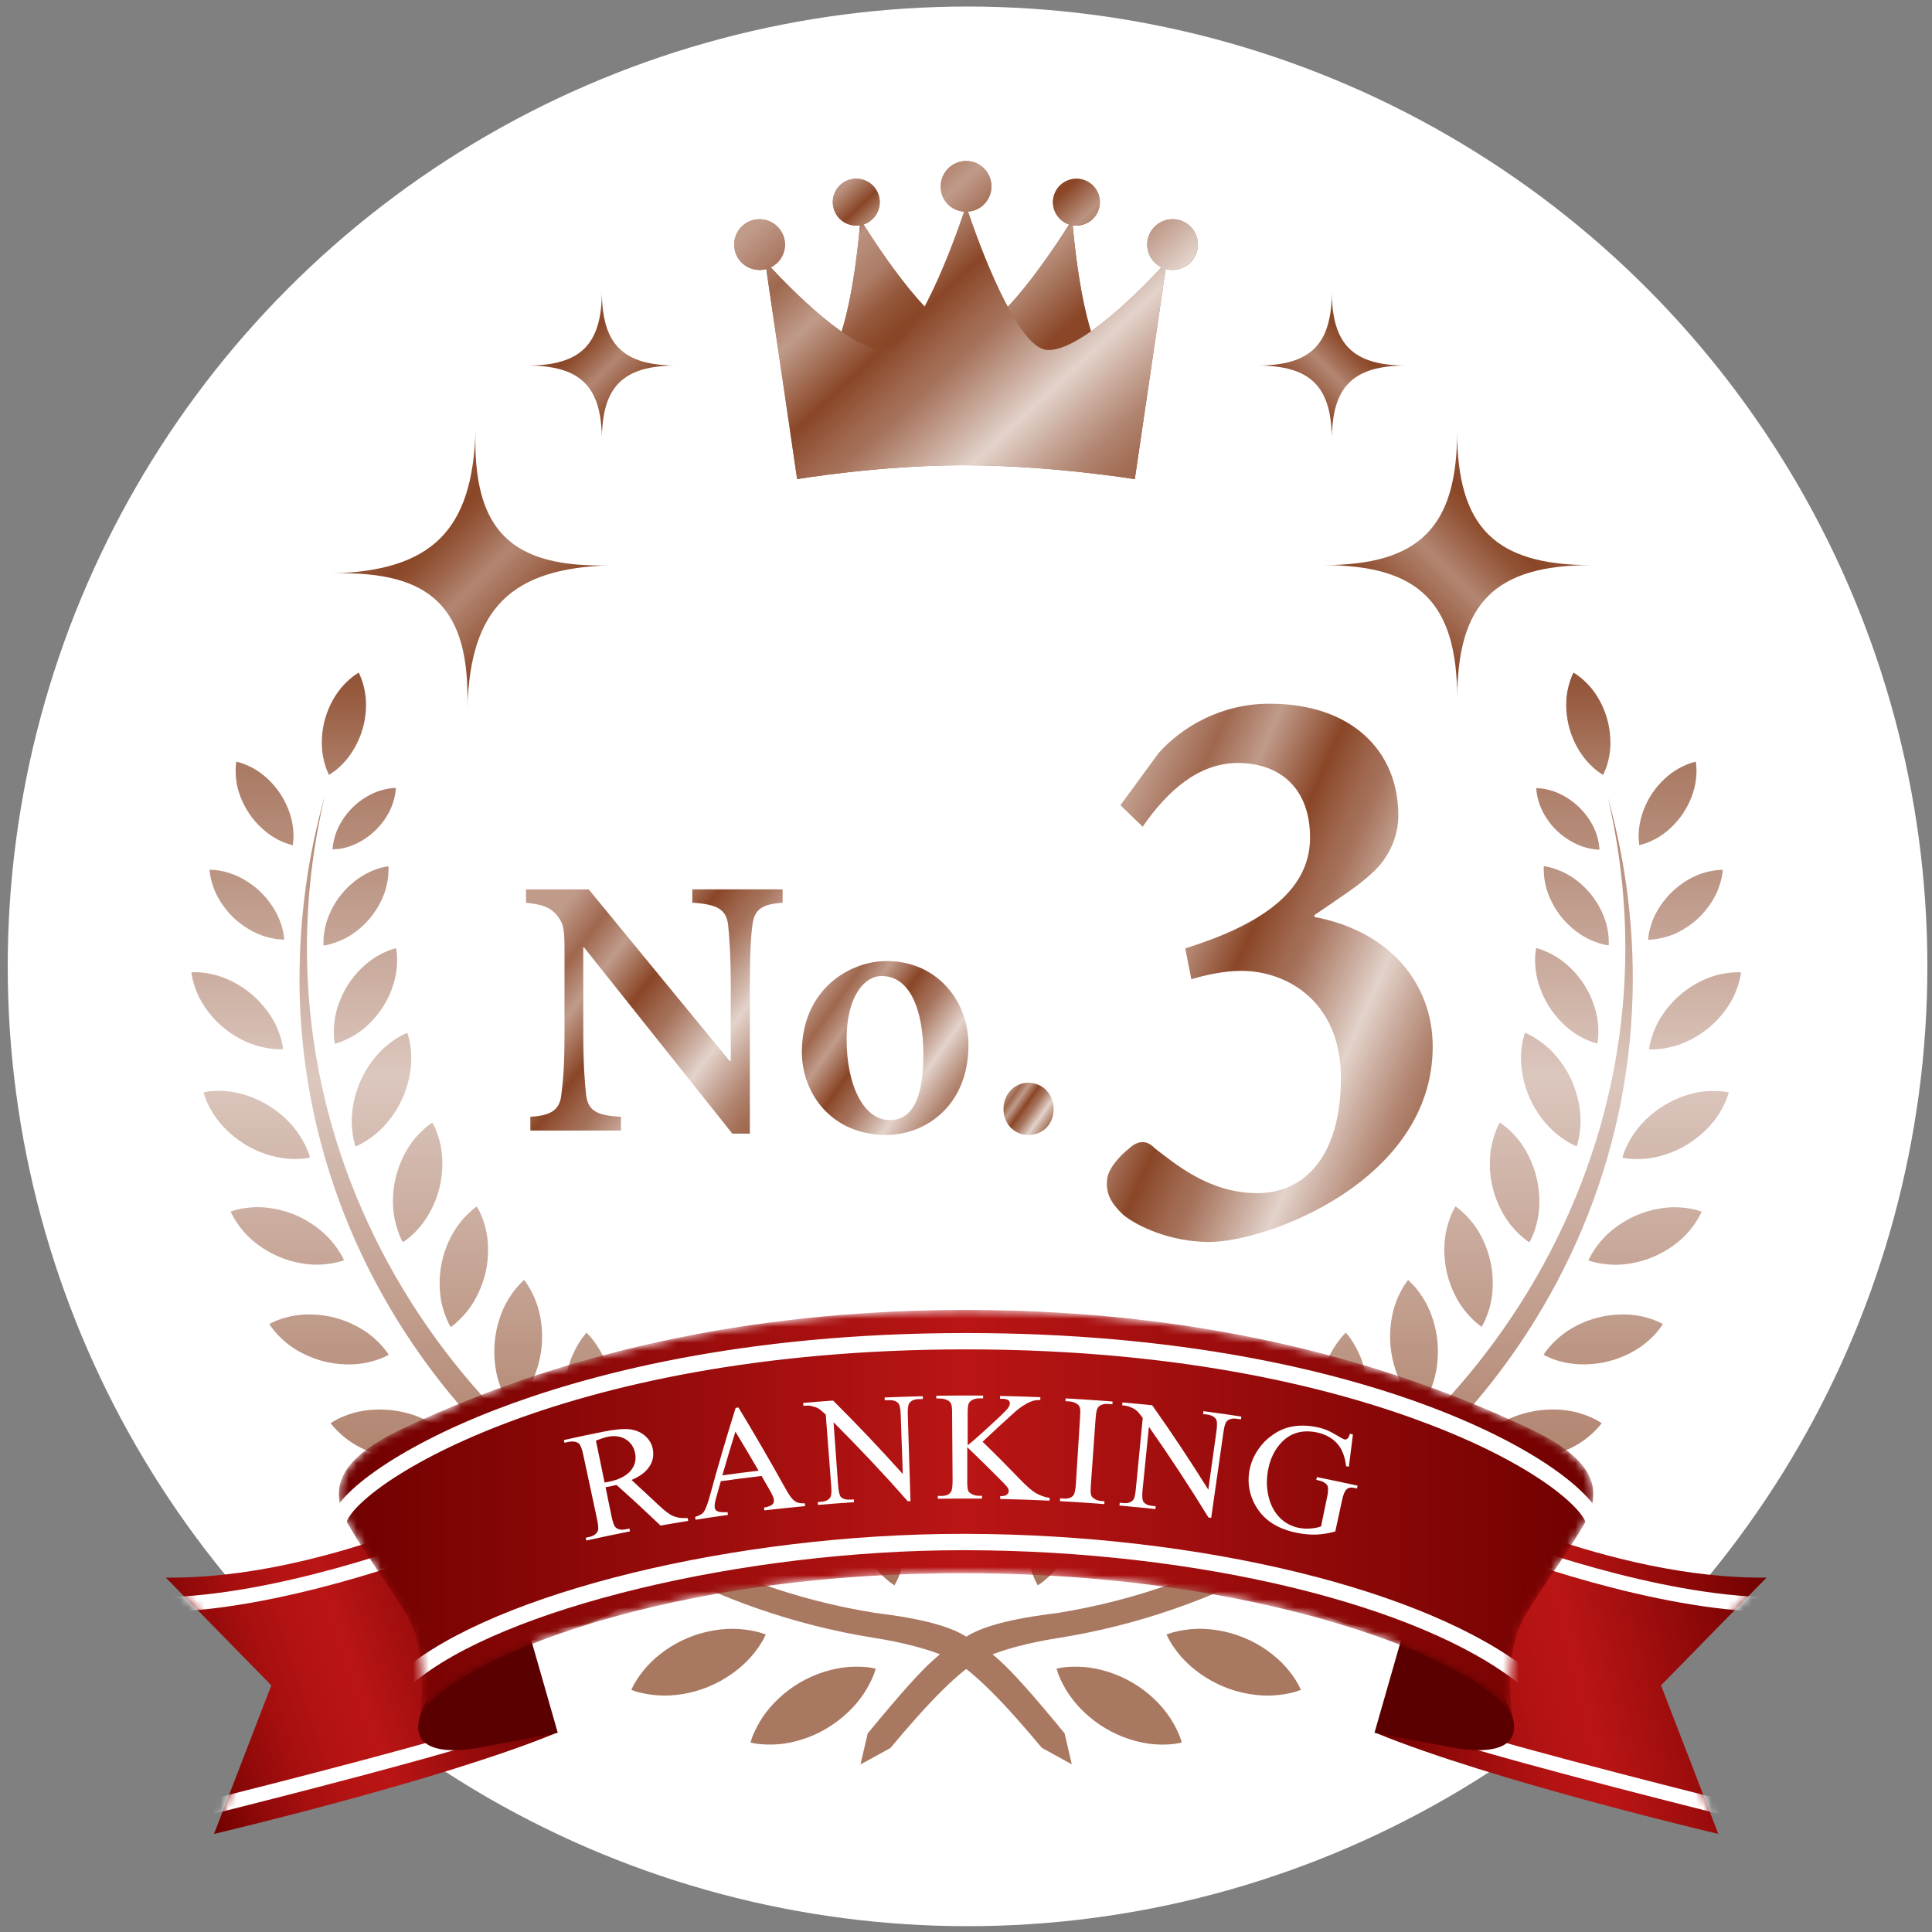<svg width="241" height="241" viewBox="0 0 241 241" fill="none" xmlns="http://www.w3.org/2000/svg">
<rect x="0" y="0" width="241" height="241" fill="#808080" stroke="none"/>
<circle cx="120.693" cy="120.546" r="119.729" fill="white"/>
<path d="M145.507 203.894C145.507 203.894 145.597 203.864 145.767 203.804C145.927 203.754 146.187 203.644 146.477 203.584C147.077 203.424 147.907 203.274 148.857 203.204C150.747 203.074 153.067 203.414 155.157 204.284C157.267 205.134 159.137 206.524 160.397 207.944C161.027 208.664 161.507 209.354 161.817 209.894C161.977 210.144 162.087 210.404 162.167 210.554C162.247 210.714 162.287 210.794 162.287 210.794C162.287 210.794 162.197 210.824 162.027 210.884C161.867 210.934 161.607 211.054 161.317 211.104C160.717 211.264 159.887 211.414 158.937 211.484C157.047 211.614 154.727 211.274 152.637 210.394C150.537 209.534 148.657 208.144 147.397 206.724C146.777 206.004 146.287 205.314 145.977 204.784C145.817 204.534 145.707 204.274 145.627 204.124C145.547 203.964 145.507 203.884 145.507 203.884V203.894ZM142.447 194.424C142.587 194.324 142.837 194.194 143.067 194.004C143.567 193.634 144.197 193.074 144.837 192.374C146.107 190.974 147.287 188.944 147.907 186.764C148.547 184.594 148.627 182.254 148.287 180.384C148.117 179.454 147.867 178.644 147.647 178.064C147.557 177.774 147.407 177.534 147.347 177.374C147.277 177.214 147.227 177.124 147.227 177.124C147.227 177.124 147.147 177.174 146.997 177.274C146.857 177.374 146.607 177.504 146.377 177.694C145.877 178.064 145.237 178.624 144.597 179.324C143.317 180.724 142.147 182.754 141.537 184.934C140.907 187.114 140.827 189.454 141.167 191.314C141.337 192.244 141.577 193.054 141.807 193.634C141.897 193.914 142.037 194.164 142.107 194.314C142.187 194.474 142.227 194.554 142.227 194.554C142.227 194.554 142.307 194.504 142.457 194.404L142.447 194.424ZM131.877 208.404C131.937 208.564 131.997 208.834 132.127 209.104C132.357 209.674 132.737 210.434 133.257 211.224C134.297 212.814 135.957 214.454 137.917 215.604C139.857 216.774 142.107 217.434 143.997 217.584C144.947 217.654 145.787 217.624 146.407 217.544C146.707 217.524 146.977 217.444 147.147 217.424C147.327 217.384 147.417 217.374 147.417 217.374C147.417 217.374 147.387 217.284 147.337 217.114C147.277 216.954 147.217 216.674 147.087 216.414C146.857 215.834 146.477 215.084 145.957 214.284C144.917 212.694 143.257 211.054 141.297 209.914C139.347 208.754 137.107 208.094 135.217 207.944C134.267 207.874 133.427 207.904 132.807 207.974C132.507 207.994 132.237 208.064 132.067 208.094C131.887 208.124 131.797 208.144 131.797 208.144C131.797 208.144 131.827 208.234 131.877 208.404ZM129.687 197.604C129.827 197.504 130.067 197.354 130.287 197.154C130.767 196.764 131.377 196.174 131.987 195.444C133.197 193.984 134.287 191.914 134.807 189.704C135.357 187.504 135.327 185.164 134.907 183.314C134.697 182.394 134.417 181.594 134.157 181.024C134.057 180.744 133.897 180.504 133.827 180.354C133.747 180.194 133.697 180.114 133.697 180.114C133.697 180.114 133.617 180.164 133.477 180.274C133.337 180.374 133.097 180.524 132.877 180.724C132.387 181.114 131.787 181.704 131.167 182.434C129.957 183.894 128.867 185.964 128.357 188.174C127.817 190.374 127.847 192.714 128.267 194.564C128.487 195.494 128.757 196.284 129.007 196.854C129.107 197.134 129.257 197.374 129.337 197.524C129.417 197.684 129.457 197.764 129.457 197.764C129.457 197.764 129.537 197.714 129.677 197.604H129.687ZM160.697 197.604C160.797 197.734 160.947 197.984 161.147 198.204C161.537 198.684 162.117 199.294 162.847 199.904C164.307 201.114 166.377 202.204 168.587 202.724C170.787 203.274 173.127 203.254 174.977 202.834C175.907 202.624 176.697 202.344 177.267 202.094C177.547 201.984 177.787 201.834 177.937 201.764C178.097 201.684 178.177 201.634 178.177 201.634C178.177 201.634 178.127 201.554 178.017 201.414C177.917 201.274 177.767 201.034 177.567 200.814C177.177 200.334 176.587 199.724 175.867 199.104C174.417 197.894 172.337 196.804 170.127 196.284C167.927 195.744 165.587 195.764 163.737 196.184C162.807 196.394 162.017 196.674 161.447 196.924C161.167 197.024 160.927 197.174 160.777 197.254C160.617 197.334 160.537 197.374 160.537 197.374C160.537 197.374 160.587 197.454 160.697 197.594V197.604ZM154.407 190.114C154.547 190.014 154.787 189.874 155.017 189.674C155.507 189.284 156.117 188.714 156.737 187.994C157.967 186.554 159.087 184.494 159.637 182.294C160.217 180.104 160.217 177.764 159.827 175.904C159.627 174.974 159.357 174.174 159.117 173.604C159.017 173.324 158.867 173.084 158.797 172.924C158.717 172.764 158.677 172.684 158.677 172.684C158.677 172.684 158.597 172.734 158.457 172.834C158.317 172.934 158.067 173.074 157.847 173.274C157.357 173.664 156.737 174.234 156.117 174.954C154.887 176.394 153.767 178.454 153.227 180.654C152.657 182.854 152.657 185.194 153.037 187.044C153.237 187.974 153.507 188.774 153.747 189.344C153.847 189.624 153.997 189.864 154.067 190.024C154.147 190.184 154.187 190.264 154.187 190.264C154.187 190.264 154.267 190.214 154.407 190.114ZM174.247 189.024C174.357 189.144 174.507 189.364 174.707 189.544C175.107 189.964 175.697 190.484 176.417 190.994C177.867 192.014 179.877 192.854 181.967 193.184C184.057 193.514 186.227 193.334 187.917 192.804C188.767 192.534 189.477 192.214 189.997 191.934C190.247 191.814 190.457 191.654 190.597 191.574C190.737 191.484 190.807 191.444 190.807 191.444C190.807 191.444 190.747 191.374 190.647 191.244C190.547 191.124 190.387 190.914 190.187 190.724C189.787 190.304 189.197 189.784 188.477 189.264C187.027 188.234 185.017 187.404 182.927 187.084C180.837 186.764 178.667 186.944 176.977 187.484C176.127 187.754 175.417 188.074 174.907 188.344C174.657 188.464 174.447 188.624 174.307 188.704C174.167 188.794 174.097 188.834 174.097 188.834C174.097 188.834 174.157 188.904 174.257 189.024H174.247ZM167.427 182.964C167.527 182.844 167.727 182.674 167.887 182.444C168.257 181.994 168.707 181.354 169.127 180.574C169.977 179.014 170.567 176.924 170.647 174.804C170.727 172.684 170.297 170.554 169.567 168.934C169.197 168.124 168.797 167.454 168.467 166.974C168.317 166.734 168.137 166.544 168.037 166.424C167.937 166.294 167.877 166.224 167.877 166.224C167.877 166.224 167.817 166.284 167.707 166.414C167.607 166.534 167.407 166.704 167.247 166.934C166.877 167.384 166.427 168.024 165.997 168.804C165.147 170.364 164.557 172.454 164.487 174.574C164.417 176.694 164.847 178.824 165.577 180.434C165.947 181.244 166.337 181.914 166.677 182.394C166.827 182.624 167.007 182.814 167.107 182.944C167.207 183.074 167.267 183.134 167.267 183.134C167.267 183.134 167.327 183.074 167.437 182.954L167.427 182.964ZM184.147 180.434C184.277 180.504 184.477 180.654 184.727 180.764C185.217 181.014 185.907 181.304 186.717 181.544C188.337 182.024 190.397 182.154 192.377 181.804C194.357 181.454 196.257 180.634 197.617 179.634C198.297 179.134 198.847 178.624 199.217 178.214C199.597 177.814 199.797 177.524 199.797 177.524C199.797 177.524 199.507 177.324 199.017 177.064C198.527 176.814 197.837 176.524 197.027 176.274C195.407 175.794 193.347 175.664 191.367 176.024C189.387 176.374 187.487 177.204 186.137 178.204C185.457 178.704 184.907 179.214 184.537 179.614C184.347 179.794 184.207 180.004 184.107 180.124C184.007 180.244 183.957 180.314 183.957 180.314C183.957 180.314 184.027 180.354 184.157 180.434H184.147ZM177.277 175.494C177.357 175.364 177.527 175.174 177.647 174.944C177.937 174.474 178.287 173.814 178.587 173.024C179.197 171.454 179.497 169.404 179.317 167.404C179.137 165.404 178.467 163.444 177.577 162.014C177.137 161.294 176.667 160.704 176.297 160.304C175.917 159.894 175.647 159.664 175.647 159.664C175.647 159.664 175.427 159.934 175.127 160.404C174.837 160.874 174.487 161.534 174.177 162.324C173.567 163.894 173.267 165.944 173.457 167.944C173.647 169.944 174.317 171.904 175.197 173.334C175.637 174.054 176.097 174.634 176.477 175.044C176.647 175.244 176.837 175.404 176.947 175.514C177.057 175.624 177.117 175.674 177.117 175.674C177.117 175.674 177.167 175.604 177.257 175.484L177.277 175.494ZM193.327 169.374C193.817 169.584 194.487 169.804 195.277 169.974C196.857 170.304 198.827 170.284 200.687 169.804C202.547 169.324 204.297 168.404 205.507 167.344C206.117 166.814 206.597 166.294 206.927 165.874C207.257 165.464 207.427 165.164 207.427 165.164C207.427 165.164 207.137 164.984 206.647 164.784C206.157 164.574 205.477 164.354 204.697 164.184C203.127 163.854 201.147 163.884 199.287 164.364C197.427 164.844 195.677 165.774 194.467 166.834C193.857 167.364 193.377 167.884 193.047 168.294C192.717 168.704 192.547 168.994 192.547 168.994C192.547 168.994 192.837 169.164 193.327 169.364V169.374ZM185.217 164.754C185.437 164.274 185.687 163.604 185.887 162.824C186.287 161.264 186.337 159.284 185.927 157.404C185.527 155.524 184.667 153.744 183.657 152.494C183.157 151.864 182.647 151.364 182.247 151.014C181.847 150.664 181.567 150.484 181.567 150.484C181.567 150.484 181.377 150.774 181.157 151.244C180.927 151.724 180.687 152.394 180.487 153.174C180.087 154.734 180.037 156.714 180.447 158.584C180.857 160.464 181.717 162.244 182.727 163.494C183.227 164.114 183.737 164.624 184.137 164.974C184.537 165.314 184.817 165.504 184.817 165.504C184.817 165.504 185.007 165.214 185.217 164.744V164.754ZM198.967 157.464C199.477 157.594 200.187 157.704 200.987 157.754C202.597 157.844 204.547 157.514 206.307 156.754C208.077 155.994 209.657 154.814 210.697 153.584C211.217 152.964 211.617 152.374 211.877 151.914C212.137 151.464 212.267 151.144 212.267 151.144C212.267 151.144 211.947 151.014 211.437 150.894C210.927 150.764 210.217 150.644 209.417 150.604C207.807 150.514 205.857 150.854 204.097 151.614C202.337 152.374 200.757 153.564 199.717 154.794C199.197 155.414 198.797 156.004 198.537 156.454C198.277 156.904 198.147 157.224 198.147 157.224C198.147 157.224 198.467 157.354 198.977 157.474L198.967 157.464ZM191.167 154.184C191.377 153.694 191.607 153.024 191.777 152.234C192.127 150.664 192.117 148.684 191.657 146.824C191.197 144.954 190.287 143.204 189.247 141.974C188.727 141.364 188.207 140.874 187.787 140.544C187.387 140.214 187.087 140.034 187.087 140.034C187.087 140.034 186.907 140.324 186.707 140.814C186.497 141.304 186.267 141.974 186.087 142.764C185.737 144.334 185.747 146.314 186.207 148.174C186.667 150.044 187.587 151.794 188.627 153.024C189.147 153.634 189.667 154.124 190.077 154.454C190.477 154.784 190.777 154.964 190.777 154.964C190.777 154.964 190.957 154.674 191.157 154.194L191.167 154.184ZM203.237 144.534C203.767 144.584 204.487 144.604 205.307 144.534C206.927 144.384 208.837 143.774 210.497 142.754C212.157 141.734 213.567 140.324 214.437 138.934C214.867 138.244 215.177 137.584 215.377 137.094C215.567 136.594 215.647 136.264 215.647 136.264C215.647 136.264 215.317 136.184 214.777 136.134C214.247 136.084 213.517 136.064 212.707 136.134C211.077 136.274 209.177 136.894 207.527 137.924C205.867 138.944 204.457 140.364 203.597 141.744C203.167 142.434 202.857 143.084 202.657 143.584C202.457 144.074 202.377 144.414 202.377 144.414C202.377 144.414 202.717 144.494 203.247 144.544L203.237 144.534ZM196.907 142.164C197.027 141.644 197.127 140.924 197.157 140.114C197.207 138.484 196.837 136.514 196.037 134.744C195.227 132.974 193.997 131.394 192.727 130.364C192.087 129.854 191.487 129.464 191.017 129.204C190.547 128.954 190.227 128.824 190.227 128.824C190.227 128.824 190.107 129.144 189.987 129.664C189.867 130.194 189.757 130.904 189.737 131.714C189.677 133.344 190.057 135.304 190.867 137.084C191.677 138.854 192.917 140.424 194.177 141.454C194.807 141.964 195.417 142.364 195.887 142.614C196.347 142.874 196.677 142.994 196.677 142.994C196.677 142.994 196.797 142.664 196.907 142.154V142.164ZM206.557 130.884C207.067 130.864 207.757 130.774 208.517 130.584C210.037 130.224 211.757 129.374 213.197 128.174C214.627 126.984 215.777 125.434 216.397 124.004C216.707 123.284 216.917 122.624 217.027 122.124C217.147 121.624 217.167 121.294 217.167 121.294C217.167 121.294 216.837 121.264 216.327 121.294C215.817 121.314 215.127 121.404 214.367 121.584C212.847 121.954 211.127 122.804 209.697 124.004C208.267 125.204 207.127 126.754 206.497 128.184C206.187 128.904 205.977 129.564 205.857 130.064C205.737 130.554 205.707 130.894 205.707 130.894C205.707 130.894 206.037 130.924 206.547 130.894L206.557 130.884ZM199.357 129.404C199.397 128.924 199.397 128.264 199.317 127.524C199.157 126.054 198.567 124.324 197.617 122.834C196.667 121.344 195.357 120.084 194.077 119.324C193.437 118.944 192.847 118.674 192.387 118.504C191.937 118.334 191.627 118.264 191.627 118.264C191.627 118.264 191.557 118.574 191.517 119.054C191.477 119.534 191.477 120.194 191.557 120.934C191.717 122.404 192.307 124.124 193.267 125.614C194.227 127.104 195.537 128.364 196.807 129.124C197.447 129.504 198.037 129.774 198.497 129.944C198.947 130.114 199.257 130.184 199.257 130.184C199.257 130.184 199.327 129.874 199.357 129.394V129.404ZM206.297 117.174C206.737 117.134 207.317 117.024 207.957 116.834C209.237 116.454 210.667 115.644 211.827 114.554C212.997 113.464 213.887 112.094 214.357 110.844C214.587 110.214 214.737 109.644 214.807 109.214C214.887 108.784 214.887 108.504 214.887 108.504C214.887 108.504 214.607 108.494 214.177 108.544C213.737 108.584 213.157 108.694 212.517 108.884C211.237 109.264 209.817 110.074 208.657 111.174C207.497 112.264 206.597 113.634 206.127 114.884C205.897 115.514 205.747 116.084 205.677 116.514C205.597 116.944 205.597 117.224 205.597 117.224C205.597 117.224 205.877 117.224 206.307 117.184L206.297 117.174ZM200.677 117.224C200.657 116.784 200.597 116.194 200.447 115.544C200.147 114.244 199.437 112.764 198.427 111.524C197.417 110.284 196.117 109.294 194.887 108.744C194.277 108.474 193.717 108.284 193.287 108.184C192.867 108.074 192.577 108.054 192.577 108.054C192.577 108.054 192.547 108.334 192.577 108.774C192.587 109.214 192.657 109.804 192.807 110.454C193.107 111.754 193.817 113.234 194.827 114.464C195.837 115.694 197.147 116.684 198.367 117.234C198.977 117.504 199.537 117.694 199.967 117.794C200.387 117.904 200.667 117.924 200.667 117.924C200.667 117.924 200.697 117.644 200.667 117.214L200.677 117.224ZM200.287 95.974C200.447 95.544 200.627 94.954 200.747 94.274C200.997 92.904 200.917 91.204 200.457 89.604C199.997 88.004 199.147 86.524 198.207 85.504C197.737 84.994 197.267 84.584 196.897 84.314C196.537 84.044 196.277 83.904 196.277 83.904C196.277 83.904 196.127 84.164 195.977 84.584C195.817 85.014 195.637 85.604 195.507 86.284C195.257 87.654 195.337 89.364 195.797 90.954C196.257 92.554 197.107 94.034 198.047 95.054C198.517 95.564 198.977 95.974 199.347 96.244C199.707 96.514 199.967 96.664 199.967 96.664C199.967 96.664 200.107 96.404 200.267 95.984L200.287 95.974ZM205.177 105.234C205.587 105.094 206.127 104.864 206.697 104.544C207.847 103.894 209.037 102.804 209.917 101.504C210.797 100.204 211.367 98.684 211.537 97.384C211.627 96.734 211.637 96.144 211.607 95.714C211.587 95.284 211.537 95.014 211.537 95.014C211.537 95.014 211.257 95.064 210.857 95.204C210.447 95.344 209.917 95.574 209.337 95.894C208.187 96.544 206.997 97.634 206.117 98.934C205.237 100.234 204.677 101.754 204.497 103.054C204.407 103.704 204.397 104.294 204.417 104.724C204.437 105.154 204.487 105.424 204.487 105.424C204.487 105.424 204.757 105.374 205.167 105.224L205.177 105.234ZM199.467 105.354C199.407 104.984 199.297 104.484 199.107 103.944C198.727 102.854 197.977 101.664 196.987 100.704C196.007 99.744 194.787 99.024 193.687 98.674C193.137 98.494 192.637 98.394 192.257 98.354C191.887 98.304 191.637 98.314 191.637 98.314C191.637 98.314 191.637 98.554 191.697 98.934C191.757 99.314 191.867 99.804 192.057 100.354C192.437 101.444 193.187 102.634 194.177 103.594C195.157 104.554 196.387 105.264 197.477 105.624C198.027 105.794 198.527 105.904 198.897 105.944C199.267 105.994 199.517 105.984 199.517 105.984C199.517 105.984 199.517 105.744 199.457 105.374L199.467 105.354ZM200.547 99.394C201.967 105.464 202.747 111.794 202.747 118.294C202.747 159.334 171.287 194.914 131.927 201.204C130.777 201.384 123.817 202.064 120.597 204.124C117.377 206.184 116.607 206.054 108.237 216.234L107.337 220.104L111.077 218.044C115.587 212.634 119.837 208.124 122.667 206.844C126.187 205.244 130.847 204.514 132.027 204.324C171.847 197.994 203.677 163.554 203.677 122.034C203.677 114.194 202.567 106.604 200.547 99.404V99.394ZM95.267 203.804C95.107 203.754 94.847 203.644 94.557 203.584C93.957 203.424 93.127 203.274 92.177 203.204C90.287 203.074 87.967 203.414 85.877 204.284C83.767 205.134 81.897 206.524 80.637 207.944C80.007 208.664 79.527 209.354 79.217 209.894C79.047 210.144 78.947 210.404 78.867 210.554C78.787 210.714 78.747 210.794 78.747 210.794C78.747 210.794 78.837 210.824 78.997 210.884C79.167 210.934 79.417 211.054 79.717 211.104C80.317 211.264 81.147 211.414 82.097 211.484C83.987 211.614 86.307 211.274 88.397 210.394C90.497 209.534 92.377 208.144 93.637 206.724C94.267 206.004 94.747 205.314 95.057 204.784C95.227 204.534 95.327 204.274 95.407 204.124C95.487 203.964 95.527 203.884 95.527 203.884C95.527 203.884 95.437 203.854 95.267 203.794V203.804ZM98.927 194.324C98.997 194.164 99.137 193.924 99.227 193.644C99.457 193.064 99.697 192.254 99.867 191.324C100.197 189.454 100.127 187.114 99.487 184.944C98.877 182.754 97.707 180.734 96.427 179.334C95.787 178.634 95.147 178.084 94.647 177.704C94.417 177.514 94.167 177.384 94.027 177.284C93.877 177.194 93.797 177.134 93.797 177.134C93.797 177.134 93.757 177.214 93.677 177.384C93.607 177.544 93.467 177.784 93.377 178.074C93.147 178.654 92.907 179.464 92.737 180.394C92.397 182.264 92.477 184.604 93.117 186.774C93.737 188.964 94.907 190.984 96.177 192.384C96.817 193.084 97.447 193.644 97.947 194.014C98.177 194.204 98.427 194.334 98.567 194.434C98.717 194.534 98.797 194.584 98.797 194.584C98.797 194.584 98.837 194.504 98.917 194.344L98.927 194.324ZM108.967 208.094C108.797 208.074 108.527 207.994 108.227 207.974C107.607 207.904 106.767 207.874 105.817 207.944C103.927 208.094 101.677 208.754 99.737 209.914C97.777 211.054 96.117 212.704 95.077 214.284C94.567 215.084 94.187 215.834 93.947 216.414C93.817 216.684 93.757 216.954 93.697 217.114C93.647 217.284 93.617 217.374 93.617 217.374C93.617 217.374 93.707 217.394 93.887 217.424C94.057 217.444 94.327 217.524 94.627 217.544C95.247 217.614 96.087 217.654 97.037 217.584C98.927 217.444 101.177 216.774 103.117 215.604C105.077 214.454 106.737 212.814 107.777 211.224C108.297 210.424 108.667 209.674 108.907 209.104C109.037 208.834 109.097 208.564 109.157 208.404C109.207 208.234 109.237 208.144 109.237 208.144C109.237 208.144 109.147 208.124 108.967 208.094ZM111.697 197.524C111.767 197.374 111.927 197.134 112.027 196.854C112.277 196.284 112.557 195.484 112.767 194.564C113.187 192.714 113.207 190.374 112.677 188.174C112.167 185.964 111.087 183.894 109.867 182.434C109.257 181.704 108.647 181.124 108.167 180.724C107.947 180.524 107.707 180.384 107.567 180.274C107.417 180.174 107.347 180.114 107.347 180.114C107.347 180.114 107.307 180.194 107.217 180.354C107.147 180.504 106.987 180.744 106.887 181.024C106.637 181.594 106.357 182.394 106.147 183.314C105.727 185.164 105.697 187.504 106.247 189.704C106.767 191.914 107.857 193.984 109.057 195.444C109.667 196.174 110.277 196.754 110.757 197.154C110.977 197.354 111.217 197.494 111.357 197.604C111.497 197.714 111.577 197.764 111.577 197.764C111.577 197.764 111.617 197.684 111.697 197.524ZM80.257 197.254C80.107 197.184 79.867 197.024 79.587 196.924C79.017 196.674 78.217 196.404 77.297 196.184C75.447 195.774 73.107 195.744 70.907 196.284C68.697 196.804 66.627 197.884 65.167 199.104C64.437 199.714 63.857 200.324 63.467 200.814C63.267 201.034 63.127 201.274 63.017 201.414C62.917 201.554 62.857 201.634 62.857 201.634C62.857 201.634 62.937 201.684 63.097 201.764C63.247 201.834 63.487 201.984 63.767 202.094C64.337 202.344 65.137 202.624 66.067 202.834C67.917 203.254 70.257 203.274 72.457 202.724C74.667 202.204 76.737 201.114 78.187 199.904C78.917 199.294 79.497 198.684 79.887 198.204C80.087 197.984 80.227 197.744 80.337 197.604C80.437 197.464 80.497 197.384 80.497 197.384C80.497 197.384 80.417 197.344 80.257 197.264V197.254ZM86.967 190.034C87.037 189.874 87.187 189.644 87.287 189.354C87.527 188.784 87.797 187.974 87.997 187.054C88.387 185.194 88.387 182.854 87.817 180.664C87.277 178.464 86.157 176.404 84.927 174.964C84.307 174.244 83.687 173.674 83.197 173.284C82.977 173.084 82.727 172.944 82.587 172.844C82.437 172.744 82.367 172.694 82.367 172.694C82.367 172.694 82.327 172.774 82.247 172.934C82.177 173.094 82.027 173.334 81.927 173.614C81.687 174.194 81.417 174.984 81.217 175.914C80.827 177.774 80.827 180.114 81.407 182.304C81.957 184.504 83.077 186.564 84.307 188.004C84.927 188.724 85.547 189.294 86.037 189.684C86.257 189.884 86.507 190.024 86.637 190.124C86.787 190.224 86.857 190.274 86.857 190.274C86.857 190.274 86.897 190.194 86.977 190.034H86.967ZM66.737 188.694C66.597 188.614 66.387 188.454 66.137 188.334C65.627 188.064 64.907 187.744 64.057 187.474C62.367 186.934 60.197 186.754 58.107 187.074C56.017 187.394 53.997 188.224 52.557 189.254C51.837 189.764 51.247 190.294 50.837 190.714C50.637 190.904 50.487 191.124 50.377 191.234C50.267 191.364 50.217 191.434 50.217 191.434C50.217 191.434 50.287 191.484 50.427 191.564C50.567 191.644 50.777 191.804 51.027 191.924C51.537 192.204 52.257 192.524 53.107 192.794C54.797 193.334 56.967 193.504 59.057 193.174C61.147 192.844 63.157 192.014 64.607 190.984C65.327 190.474 65.917 189.954 66.317 189.534C66.517 189.344 66.677 189.134 66.777 189.014C66.887 188.894 66.937 188.824 66.937 188.824C66.937 188.824 66.867 188.774 66.727 188.694H66.737ZM73.937 182.954C74.037 182.824 74.217 182.634 74.367 182.404C74.697 181.924 75.097 181.254 75.467 180.444C76.197 178.824 76.637 176.694 76.557 174.584C76.487 172.474 75.897 170.374 75.047 168.814C74.627 168.034 74.177 167.394 73.807 166.944C73.647 166.714 73.447 166.544 73.337 166.424C73.227 166.304 73.167 166.234 73.167 166.234C73.167 166.234 73.107 166.304 73.007 166.434C72.917 166.564 72.727 166.754 72.577 166.984C72.237 167.454 71.837 168.134 71.467 168.944C70.737 170.564 70.307 172.694 70.387 174.814C70.467 176.924 71.057 179.024 71.907 180.584C72.327 181.364 72.777 182.004 73.147 182.454C73.307 182.684 73.507 182.854 73.607 182.974C73.717 183.094 73.777 183.154 73.777 183.154C73.777 183.154 73.837 183.084 73.937 182.964V182.954ZM56.937 180.124C56.837 180.004 56.697 179.804 56.507 179.614C56.137 179.214 55.587 178.704 54.907 178.204C53.547 177.204 51.657 176.374 49.677 176.024C47.697 175.674 45.637 175.804 44.017 176.274C43.207 176.514 42.517 176.804 42.027 177.064C41.537 177.324 41.247 177.524 41.247 177.524C41.247 177.524 41.447 177.814 41.827 178.214C42.207 178.624 42.747 179.134 43.427 179.634C44.787 180.634 46.677 181.464 48.667 181.804C50.647 182.154 52.717 182.014 54.327 181.544C55.137 181.304 55.827 181.014 56.317 180.764C56.557 180.654 56.757 180.504 56.887 180.434C57.027 180.354 57.097 180.314 57.097 180.314C57.097 180.314 57.047 180.254 56.947 180.124H56.937ZM64.077 175.514C64.177 175.404 64.377 175.254 64.547 175.044C64.917 174.634 65.377 174.044 65.827 173.334C66.707 171.904 67.387 169.944 67.567 167.944C67.757 165.944 67.457 163.894 66.847 162.324C66.537 161.534 66.197 160.874 65.897 160.404C65.607 159.934 65.377 159.664 65.377 159.664C65.377 159.664 65.107 159.894 64.727 160.304C64.347 160.714 63.887 161.304 63.447 162.014C62.557 163.444 61.887 165.404 61.707 167.404C61.527 169.404 61.827 171.454 62.437 173.024C62.747 173.804 63.087 174.474 63.377 174.944C63.507 175.174 63.667 175.364 63.747 175.494C63.837 175.624 63.887 175.684 63.887 175.684C63.887 175.684 63.947 175.624 64.057 175.524L64.077 175.514ZM47.987 168.294C47.657 167.884 47.177 167.354 46.567 166.834C45.357 165.784 43.607 164.844 41.747 164.364C39.887 163.884 37.917 163.854 36.337 164.184C35.547 164.354 34.877 164.574 34.387 164.784C33.897 164.984 33.607 165.164 33.607 165.164C33.607 165.164 33.777 165.464 34.107 165.874C34.427 166.294 34.917 166.814 35.527 167.344C36.747 168.404 38.487 169.324 40.347 169.804C42.207 170.284 44.187 170.314 45.757 169.974C46.547 169.804 47.217 169.584 47.707 169.374C48.197 169.174 48.487 169.004 48.487 169.004C48.487 169.004 48.317 168.704 47.987 168.304V168.294ZM56.907 164.994C57.307 164.654 57.807 164.144 58.317 163.514C59.317 162.254 60.187 160.474 60.597 158.604C61.007 156.724 60.957 154.754 60.567 153.194C60.367 152.414 60.117 151.744 59.887 151.264C59.667 150.784 59.477 150.504 59.477 150.504C59.477 150.504 59.187 150.684 58.797 151.034C58.397 151.374 57.887 151.884 57.387 152.514C56.377 153.774 55.517 155.554 55.117 157.424C54.717 159.304 54.767 161.274 55.157 162.844C55.357 163.624 55.607 164.294 55.827 164.774C56.037 165.254 56.227 165.534 56.227 165.534C56.227 165.534 56.517 165.354 56.907 165.004V164.994ZM42.507 156.444C42.247 155.984 41.847 155.394 41.327 154.784C40.287 153.554 38.707 152.364 36.947 151.604C35.187 150.844 33.237 150.514 31.627 150.594C30.827 150.644 30.117 150.754 29.607 150.884C29.097 151.004 28.777 151.134 28.777 151.134C28.777 151.134 28.897 151.454 29.167 151.904C29.427 152.364 29.827 152.954 30.347 153.574C31.387 154.804 32.967 155.984 34.737 156.744C36.507 157.504 38.447 157.834 40.057 157.744C40.857 157.694 41.567 157.584 42.077 157.454C42.587 157.334 42.907 157.204 42.907 157.204C42.907 157.204 42.787 156.884 42.517 156.434L42.507 156.444ZM50.947 154.454C51.357 154.124 51.877 153.634 52.397 153.024C53.437 151.794 54.357 150.044 54.817 148.174C55.277 146.314 55.287 144.334 54.937 142.764C54.757 141.974 54.527 141.304 54.317 140.814C54.117 140.334 53.937 140.034 53.937 140.034C53.937 140.034 53.647 140.204 53.237 140.544C52.827 140.874 52.307 141.364 51.787 141.974C50.747 143.204 49.837 144.954 49.377 146.824C48.917 148.684 48.917 150.664 49.267 152.234C49.447 153.024 49.677 153.694 49.877 154.184C50.077 154.664 50.257 154.954 50.257 154.954C50.257 154.954 50.547 154.774 50.957 154.444L50.947 154.454ZM38.387 143.574C38.197 143.074 37.877 142.424 37.447 141.734C36.587 140.354 35.177 138.934 33.517 137.914C31.857 136.894 29.957 136.274 28.337 136.124C27.527 136.054 26.797 136.064 26.267 136.124C25.737 136.174 25.397 136.254 25.397 136.254C25.397 136.254 25.477 136.584 25.667 137.084C25.857 137.584 26.177 138.234 26.607 138.924C27.467 140.304 28.887 141.724 30.547 142.744C32.207 143.764 34.107 144.374 35.737 144.524C36.547 144.594 37.277 144.584 37.807 144.524C38.337 144.474 38.667 144.394 38.667 144.394C38.667 144.394 38.587 144.054 38.387 143.564V143.574ZM45.147 142.624C45.617 142.374 46.227 141.974 46.857 141.464C48.117 140.434 49.357 138.864 50.167 137.094C50.977 135.324 51.357 133.354 51.297 131.724C51.267 130.904 51.157 130.194 51.047 129.674C50.927 129.154 50.807 128.834 50.807 128.834C50.807 128.834 50.487 128.954 50.017 129.214C49.547 129.464 48.937 129.854 48.307 130.374C47.037 131.404 45.807 132.974 45.007 134.754C44.207 136.524 43.827 138.494 43.877 140.124C43.907 140.934 44.007 141.654 44.127 142.174C44.237 142.694 44.357 143.014 44.357 143.014C44.357 143.014 44.677 142.894 45.147 142.634V142.624ZM35.177 130.054C35.067 129.554 34.857 128.894 34.547 128.174C33.917 126.744 32.777 125.194 31.347 123.994C29.917 122.794 28.197 121.944 26.677 121.574C25.917 121.394 25.227 121.304 24.717 121.284C24.207 121.254 23.877 121.284 23.877 121.284C23.877 121.284 23.897 121.614 24.017 122.114C24.137 122.614 24.337 123.274 24.647 123.994C25.277 125.424 26.417 126.974 27.847 128.164C29.277 129.364 31.007 130.214 32.517 130.574C33.277 130.754 33.967 130.844 34.477 130.874C34.987 130.904 35.317 130.874 35.317 130.874C35.317 130.874 35.287 130.544 35.167 130.044L35.177 130.054ZM42.527 129.954C42.987 129.784 43.577 129.514 44.217 129.134C45.487 128.374 46.797 127.114 47.757 125.624C48.717 124.134 49.307 122.414 49.467 120.944C49.547 120.204 49.547 119.554 49.507 119.064C49.467 118.584 49.397 118.274 49.397 118.274C49.397 118.274 49.087 118.344 48.637 118.514C48.177 118.684 47.587 118.954 46.947 119.334C45.677 120.094 44.357 121.354 43.407 122.844C42.457 124.334 41.867 126.054 41.707 127.534C41.627 128.274 41.627 128.924 41.667 129.414C41.697 129.894 41.767 130.204 41.767 130.204C41.767 130.204 42.077 130.134 42.527 129.964V129.954ZM35.367 116.504C35.297 116.074 35.147 115.494 34.917 114.874C34.447 113.624 33.547 112.254 32.397 111.164C31.237 110.074 29.807 109.264 28.527 108.874C27.887 108.684 27.307 108.574 26.867 108.534C26.437 108.484 26.147 108.494 26.147 108.494C26.147 108.494 26.147 108.774 26.227 109.204C26.297 109.634 26.447 110.214 26.677 110.834C27.147 112.084 28.047 113.454 29.207 114.544C30.377 115.634 31.797 116.434 33.077 116.824C33.717 117.014 34.297 117.124 34.737 117.164C35.167 117.214 35.447 117.204 35.447 117.204C35.447 117.204 35.447 116.924 35.367 116.494V116.504ZM41.067 117.804C41.487 117.704 42.057 117.514 42.667 117.244C43.887 116.694 45.197 115.704 46.207 114.474C47.217 113.244 47.937 111.764 48.227 110.464C48.377 109.814 48.447 109.224 48.457 108.784C48.477 108.354 48.457 108.064 48.457 108.064C48.457 108.064 48.177 108.094 47.747 108.194C47.317 108.294 46.757 108.474 46.147 108.754C44.927 109.304 43.617 110.294 42.607 111.534C41.597 112.764 40.887 114.254 40.587 115.554C40.437 116.204 40.367 116.794 40.357 117.234C40.337 117.674 40.357 117.944 40.357 117.944C40.357 117.944 40.637 117.924 41.067 117.814V117.804ZM41.667 96.244C42.037 95.974 42.497 95.564 42.967 95.054C43.907 94.024 44.757 92.544 45.227 90.954C45.697 89.364 45.767 87.654 45.517 86.284C45.387 85.594 45.217 85.004 45.047 84.584C44.887 84.164 44.747 83.904 44.747 83.904C44.747 83.904 44.487 84.044 44.127 84.314C43.757 84.584 43.297 84.994 42.817 85.504C41.877 86.524 41.027 88.014 40.567 89.604C40.107 91.204 40.037 92.904 40.277 94.274C40.407 94.964 40.577 95.554 40.737 95.974C40.897 96.394 41.037 96.654 41.037 96.654C41.037 96.654 41.297 96.514 41.657 96.234L41.667 96.244ZM36.607 104.724C36.627 104.294 36.607 103.714 36.527 103.054C36.347 101.744 35.787 100.234 34.907 98.934C34.027 97.624 32.837 96.534 31.687 95.894C31.117 95.564 30.577 95.344 30.167 95.204C29.767 95.064 29.487 95.014 29.487 95.014C29.487 95.014 29.427 95.284 29.407 95.714C29.377 96.144 29.397 96.724 29.477 97.384C29.647 98.694 30.217 100.204 31.097 101.504C31.977 102.804 33.177 103.894 34.317 104.544C34.887 104.874 35.427 105.094 35.837 105.234C36.247 105.374 36.517 105.434 36.517 105.434C36.517 105.434 36.577 105.164 36.587 104.734L36.607 104.724ZM42.117 105.924C42.487 105.874 42.987 105.774 43.537 105.604C44.637 105.254 45.847 104.534 46.837 103.574C47.827 102.614 48.577 101.424 48.957 100.334C49.147 99.794 49.257 99.294 49.317 98.914C49.377 98.544 49.377 98.294 49.377 98.294C49.377 98.294 49.127 98.294 48.757 98.334C48.377 98.374 47.877 98.484 47.327 98.654C46.227 99.004 45.017 99.724 44.027 100.684C43.047 101.644 42.297 102.834 41.907 103.924C41.717 104.464 41.607 104.964 41.547 105.334C41.487 105.704 41.487 105.944 41.487 105.944C41.487 105.944 41.727 105.944 42.097 105.904L42.117 105.924ZM37.357 122.014C37.357 163.534 69.187 197.964 109.007 204.304C110.187 204.494 114.847 205.224 118.367 206.824C121.197 208.114 125.457 212.624 129.957 218.024L133.697 220.084L132.797 216.214C124.427 206.034 123.657 206.174 120.437 204.104C117.217 202.044 110.257 201.364 109.107 201.184C69.757 194.894 38.287 159.314 38.287 118.274C38.287 111.764 39.067 105.444 40.497 99.374C38.467 106.574 37.367 114.154 37.367 122.004L37.357 122.014Z" fill="url(#paint0_linear_298_731)"/>
<path d="M107.716 28.004C109.156 27.534 110.016 26.034 109.656 24.534C109.276 22.964 107.696 21.994 106.126 22.374C104.556 22.754 103.586 24.334 103.966 25.904C104.326 27.404 105.786 28.344 107.276 28.104C106.986 31.354 105.606 44.714 102.156 45.754L120.336 41.354C116.796 42.004 109.456 30.754 107.716 27.994V28.004Z" fill="url(#paint1_linear_298_731)"/>
<path d="M133.367 28.004C131.927 27.534 131.067 26.034 131.427 24.534C131.807 22.964 133.387 21.994 134.957 22.374C136.527 22.754 137.497 24.334 137.117 25.904C136.757 27.404 135.297 28.344 133.807 28.104C134.097 31.354 135.477 44.714 138.927 45.754L120.747 41.354C124.297 42.004 131.627 30.754 133.377 27.994L133.367 28.004Z" fill="url(#paint2_linear_298_731)"/>
<path d="M145.427 33.554C145.697 33.635 145.977 33.675 146.277 33.675C148.027 33.675 149.437 32.255 149.437 30.515C149.437 28.774 148.017 27.345 146.277 27.345C144.537 27.345 143.107 28.765 143.107 30.515C143.107 31.765 143.837 32.834 144.877 33.355C142.517 35.895 134.747 43.885 130.627 43.654C126.737 43.444 121.887 29.755 120.757 26.404C122.397 26.285 123.677 24.915 123.677 23.255C123.677 21.505 122.257 20.084 120.517 20.084C118.777 20.084 117.347 21.505 117.347 23.255C117.347 25.005 118.637 26.285 120.267 26.404C119.137 29.755 114.287 43.434 110.397 43.654C106.277 43.885 98.507 35.895 96.147 33.355C97.197 32.834 97.917 31.765 97.917 30.515C97.917 28.765 96.497 27.345 94.747 27.345C92.997 27.345 91.577 28.765 91.577 30.515C91.577 32.264 92.997 33.675 94.747 33.675C95.037 33.675 95.327 33.635 95.587 33.554L99.437 59.764C99.437 59.764 109.667 58.035 120.247 58.035C130.827 58.035 141.557 59.764 141.557 59.764L145.407 33.554H145.427Z" fill="url(#paint3_linear_298_731)"/>
<path d="M107.716 28.004C109.156 27.534 110.016 26.034 109.656 24.534C109.276 22.964 107.696 21.994 106.126 22.374C104.556 22.754 103.586 24.334 103.966 25.904C104.326 27.404 105.786 28.344 107.276 28.104C106.986 31.354 105.606 44.714 102.156 45.754L120.336 41.354C116.796 42.004 109.456 30.754 107.716 27.994V28.004Z" fill="url(#paint4_linear_298_731)"/>
<path d="M133.367 28.004C131.927 27.534 131.067 26.034 131.427 24.534C131.807 22.964 133.387 21.994 134.957 22.374C136.527 22.754 137.497 24.334 137.117 25.904C136.757 27.404 135.297 28.344 133.807 28.104C134.097 31.354 135.477 44.714 138.927 45.754L120.747 41.354C124.297 42.004 131.627 30.754 133.377 27.994L133.367 28.004Z" fill="url(#paint5_linear_298_731)"/>
<path d="M145.427 33.554C145.697 33.635 145.977 33.675 146.277 33.675C148.027 33.675 149.437 32.255 149.437 30.515C149.437 28.774 148.017 27.345 146.277 27.345C144.537 27.345 143.107 28.765 143.107 30.515C143.107 31.765 143.837 32.834 144.877 33.355C142.517 35.895 134.747 43.885 130.627 43.654C126.737 43.444 121.887 29.755 120.757 26.404C122.397 26.285 123.677 24.915 123.677 23.255C123.677 21.505 122.257 20.084 120.517 20.084C118.777 20.084 117.347 21.505 117.347 23.255C117.347 25.005 118.637 26.285 120.267 26.404C119.137 29.755 114.287 43.434 110.397 43.654C106.277 43.885 98.507 35.895 96.147 33.355C97.197 32.834 97.917 31.765 97.917 30.515C97.917 28.765 96.497 27.345 94.747 27.345C92.997 27.345 91.577 28.765 91.577 30.515C91.577 32.264 92.997 33.675 94.747 33.675C95.037 33.675 95.327 33.635 95.587 33.554L99.437 59.764C99.437 59.764 109.667 58.035 120.247 58.035C130.827 58.035 141.557 59.764 141.557 59.764L145.407 33.554H145.427Z" fill="url(#paint6_linear_298_731)"/>
<path d="M58.297 88.354C58.667 75.914 53.917 71.164 41.477 71.534C53.917 71.164 58.957 66.134 59.317 53.694C58.947 66.134 63.697 70.884 76.137 70.514C63.697 70.884 58.657 75.914 58.297 88.354Z" fill="url(#paint7_linear_298_731)"/>
<path d="M75.077 54.915C75.077 48.225 72.447 45.605 65.767 45.595C72.457 45.595 75.077 42.965 75.077 36.285C75.077 42.975 77.707 45.595 84.397 45.595C77.707 45.595 75.077 48.225 75.077 54.915Z" fill="url(#paint8_linear_298_731)"/>
<path d="M181.777 87.214C181.777 75.204 186.497 70.494 198.497 70.494C186.487 70.494 181.767 65.774 181.767 53.774C181.767 65.784 177.047 70.494 165.047 70.494C177.057 70.494 181.777 75.214 181.777 87.214Z" fill="url(#paint9_linear_298_731)"/>
<path d="M166.136 54.915C166.136 48.225 168.766 45.605 175.446 45.595C168.756 45.595 166.126 42.965 166.136 36.285C166.136 42.975 163.506 45.595 156.816 45.595C163.506 45.595 166.136 48.225 166.136 54.915Z" fill="url(#paint10_linear_298_731)"/>
<path d="M97.627 112.615C95.127 112.765 94.127 113.425 93.877 115.265C93.677 116.685 93.537 118.845 93.537 122.915V141.415H91.357L72.857 118.185H72.757V128.915C72.757 132.835 72.957 135.045 73.097 136.415C73.297 138.475 74.297 139.165 77.457 139.305V141.025H66.157V139.305C68.727 139.155 69.837 138.475 70.027 136.515C70.227 135.045 70.417 132.835 70.417 128.915V119.035C70.417 115.925 70.367 115.355 69.537 114.255C68.677 113.155 67.577 112.805 65.617 112.615V110.945H73.437L91.007 132.335H91.157V122.905C91.157 118.835 90.957 116.685 90.817 115.305C90.567 113.465 89.517 112.805 86.357 112.605V110.935H97.627V112.605V112.615Z" fill="url(#paint11_linear_298_731)"/>
<path d="M110.636 119.884C116.686 119.884 120.806 124.634 120.806 130.374C120.806 137.894 115.486 141.574 110.536 141.574C103.696 141.574 100.026 136.354 100.026 131.234C100.026 123.494 105.906 119.884 110.586 119.884H110.636ZM109.966 121.754C107.756 121.754 105.606 124.404 105.606 129.624C105.606 135.354 107.716 139.724 110.976 139.724C113.186 139.724 115.186 138.054 115.186 131.584C115.186 125.704 113.376 121.754 110.016 121.754H109.966Z" fill="url(#paint12_linear_298_731)"/>
<path d="M128.267 141.574C126.527 141.574 125.177 140.204 125.177 138.344C125.177 136.484 126.527 135.064 128.287 135.064C130.047 135.064 131.427 136.464 131.427 138.344C131.427 140.224 130.127 141.574 128.287 141.574H128.267Z" fill="url(#paint13_linear_298_731)"/>
<path d="M163.967 114.385C173.517 116.195 178.717 122.825 178.717 130.545C178.717 147.255 158.107 154.925 150.837 154.925C146.067 154.925 141.887 153.005 140.097 151.525C138.527 150.045 137.977 148.835 138.087 147.355C138.087 145.825 139.767 144.125 140.857 143.245C141.887 142.315 142.977 142.095 144.057 143.245C146.657 145.215 150.837 148.835 156.857 148.835C162.877 148.835 167.267 144.015 167.267 134.475C167.267 124.935 160.537 121.105 154.847 121.105C152.627 121.105 150.287 121.655 148.607 122.145L147.847 118.305C156.747 115.515 163.417 111.455 163.417 104.495C163.417 98.085 159.407 95.175 154.417 95.175C149.427 95.175 145.517 98.795 142.537 103.125L139.767 100.445L144.537 93.925C147.417 90.695 152.297 87.785 158.317 87.785H158.427C168.517 87.785 174.427 93.595 174.427 101.705C174.427 104.495 173.177 107.075 171.177 108.885C169.497 110.475 167.267 111.895 163.967 114.145V114.365V114.385Z" fill="url(#paint14_linear_298_731)"/>
<path d="M61.127 186.354C61.127 186.354 40.286 197.024 20.686 196.794L33.846 210.234L26.697 228.764C26.697 228.764 54.897 222.144 69.436 216.154L61.127 186.354Z" fill="url(#paint15_linear_298_731)"/>
<mask id="mask0_298_731" style="mask-type:luminance" maskUnits="userSpaceOnUse" x="20" y="186" width="50" height="43">
<path d="M61.127 186.354C61.127 186.354 40.286 197.024 20.686 196.794L33.846 210.234L26.697 228.764C26.697 228.764 54.897 222.144 69.436 216.154L61.127 186.354Z" fill="white"/>
</mask>
<g mask="url(#mask0_298_731)">
<path d="M18.347 228.374L17.887 226.594C19.247 226.244 21.187 225.754 23.517 225.164C34.817 222.304 55.857 216.994 63.187 214.334L63.817 216.054C56.407 218.744 35.307 224.074 23.977 226.934C21.657 227.524 19.717 228.014 18.357 228.364L18.347 228.374Z" fill="white"/>
<path d="M20.266 201.085L20.236 199.245C34.116 199.035 51.896 192.735 57.576 190.325L58.296 192.015C52.526 194.465 34.446 200.865 20.276 201.085H20.266Z" fill="white"/>
</g>
<path d="M60.847 217.795C60.847 217.795 48.947 220.795 53.017 212.475C57.167 203.995 65.977 203.575 65.977 203.575L69.577 216.145L60.847 217.805V217.795Z" fill="#5B0000"/>
<path d="M179.907 186.354C179.907 186.354 200.747 197.024 220.357 196.794L207.197 210.234L214.347 228.764C214.347 228.764 186.137 222.144 171.597 216.154L179.897 186.354H179.907Z" fill="url(#paint16_linear_298_731)"/>
<mask id="mask1_298_731" style="mask-type:luminance" maskUnits="userSpaceOnUse" x="171" y="186" width="50" height="43">
<path d="M179.907 186.354C179.907 186.354 200.747 197.024 220.357 196.794L207.197 210.234L214.347 228.764C214.347 228.764 186.137 222.144 171.597 216.154L179.897 186.354H179.907Z" fill="white"/>
</mask>
<g mask="url(#mask1_298_731)">
<path d="M222.687 228.375C221.327 228.025 219.387 227.535 217.067 226.945C205.727 224.085 184.627 218.745 177.217 216.065L177.847 214.345C185.167 217.005 206.217 222.315 217.517 225.175C219.847 225.765 221.777 226.255 223.147 226.605L222.687 228.385V228.375Z" fill="white"/>
<path d="M220.766 201.085C206.596 200.865 188.506 194.465 182.736 192.015L183.456 190.325C189.136 192.735 206.916 199.035 220.796 199.245L220.766 201.085Z" fill="white"/>
</g>
<path d="M180.187 217.795C180.187 217.795 192.087 220.795 188.017 212.475C183.867 203.995 175.057 203.575 175.057 203.575L171.457 216.145L180.187 217.805V217.795Z" fill="#5B0000"/>
<mask id="mask2_298_731" style="mask-type:luminance" maskUnits="userSpaceOnUse" x="42" y="163" width="157" height="52">
<path d="M43.647 190.514C40.507 185.414 42.767 181.754 50.217 178.224C72.447 167.664 96.477 163.404 120.507 163.404C144.537 163.404 168.577 167.664 190.807 178.224C198.257 181.754 200.517 185.424 197.377 190.514C195.017 194.494 192.667 197.464 190.307 201.454C187.167 206.574 188.757 214.544 188.757 214.544C187.167 208.604 160.607 196.334 120.507 196.244C79.867 196.154 53.847 208.614 52.257 214.544C52.257 214.544 53.847 206.564 50.707 201.454C48.347 197.474 45.997 194.504 43.637 190.514H43.647Z" fill="white"/>
</mask>
<g mask="url(#mask2_298_731)">
<path d="M43.647 190.514C40.507 185.414 42.767 181.754 50.217 178.224C72.447 167.664 96.477 163.404 120.507 163.404C144.537 163.404 168.577 167.664 190.807 178.224C198.257 181.754 200.517 185.424 197.377 190.514C195.017 194.494 192.667 197.464 190.307 201.454C187.167 206.574 188.757 214.544 188.757 214.544C187.167 208.604 160.607 196.334 120.507 196.244C79.867 196.154 53.847 208.614 52.257 214.544C52.257 214.544 53.847 206.564 50.707 201.454C48.347 197.474 45.997 194.504 43.637 190.514H43.647Z" fill="url(#paint17_linear_298_731)"/>
<path d="M199.947 190.384H197.907C197.907 188.594 192.227 183.054 178.537 177.774C167.367 173.464 148.227 168.324 120.507 168.324C68.907 168.324 43.117 186.174 43.117 190.384H41.077C41.077 186.594 49.767 180.494 61.747 175.874C73.087 171.494 92.477 166.284 120.517 166.284C172.637 166.284 199.957 184.194 199.957 190.384H199.947Z" fill="white"/>
<path d="M189.517 210.044C177.047 200.134 149.327 193.434 120.527 193.374H120.077C92.607 193.374 62.487 200.664 51.517 209.974L50.197 208.424C61.677 198.684 91.727 191.334 120.077 191.334H120.527C149.757 191.404 177.987 198.284 190.787 208.454L189.517 210.054V210.044Z" fill="white"/>
</g>
<path d="M85.807 189.724C84.667 189.904 83.527 190.104 82.397 190.304C80.607 188.594 78.777 186.904 76.907 185.234C76.737 185.274 76.587 185.304 76.457 185.334C76.327 185.364 76.207 185.384 76.107 185.414C76.027 185.434 75.937 185.454 75.837 185.464C75.737 185.484 75.637 185.494 75.537 185.514C75.787 186.734 76.037 187.954 76.287 189.164C76.447 189.954 76.637 190.424 76.857 190.584C77.147 190.804 77.537 190.874 78.017 190.774C78.187 190.744 78.347 190.704 78.517 190.674C78.537 190.794 78.567 190.904 78.587 191.024C76.767 191.384 74.947 191.764 73.137 192.164C73.107 192.044 73.087 191.934 73.057 191.824C73.217 191.784 73.377 191.754 73.537 191.714C74.067 191.594 74.417 191.344 74.577 190.944C74.667 190.724 74.637 190.254 74.487 189.544C73.907 186.844 73.327 184.144 72.747 181.434C72.577 180.644 72.377 180.174 72.157 180.024C71.837 179.814 71.427 179.754 70.917 179.864C70.747 179.904 70.577 179.934 70.417 179.974C70.387 179.854 70.367 179.744 70.337 179.634C71.967 179.264 73.607 178.924 75.247 178.594C76.667 178.304 77.747 178.214 78.467 178.284C78.827 178.314 79.167 178.394 79.497 178.524C79.827 178.654 80.127 178.824 80.387 179.044C80.657 179.254 80.877 179.514 81.067 179.804C81.247 180.094 81.377 180.424 81.437 180.784C81.507 181.174 81.507 181.554 81.437 181.914C81.367 182.274 81.217 182.624 80.997 182.954C80.777 183.284 80.487 183.584 80.117 183.864C79.747 184.144 79.297 184.394 78.777 184.614C79.907 185.644 81.027 186.694 82.137 187.734C82.907 188.464 83.517 188.924 83.997 189.124C84.487 189.324 85.077 189.404 85.787 189.364C85.807 189.484 85.827 189.594 85.847 189.714L85.807 189.724ZM75.417 184.934C75.537 184.914 75.647 184.884 75.737 184.874C75.827 184.854 75.907 184.844 75.957 184.834C76.587 184.704 77.117 184.534 77.567 184.294C78.017 184.064 78.377 183.794 78.647 183.484C78.917 183.174 79.097 182.834 79.197 182.474C79.297 182.104 79.307 181.724 79.237 181.324C79.167 180.934 79.027 180.594 78.827 180.284C78.627 179.984 78.377 179.744 78.077 179.554C77.777 179.364 77.437 179.244 77.057 179.184C76.677 179.124 76.277 179.134 75.857 179.214C75.667 179.254 75.447 179.314 75.197 179.394C74.947 179.474 74.657 179.584 74.337 179.704C74.697 181.444 75.057 183.184 75.417 184.934Z" fill="white"/>
<path d="M94.987 184.115C93.297 184.315 91.607 184.525 89.917 184.765C89.717 185.475 89.517 186.185 89.317 186.895C89.167 187.415 89.117 187.795 89.157 188.045C89.167 188.145 89.207 188.235 89.247 188.315C89.297 188.395 89.377 188.465 89.497 188.515C89.617 188.575 89.777 188.615 89.977 188.625C90.177 188.645 90.437 188.645 90.757 188.625C90.777 188.745 90.787 188.855 90.807 188.975C89.457 189.165 88.117 189.355 86.767 189.575C86.747 189.455 86.727 189.345 86.717 189.225C87.237 189.045 87.557 188.875 87.707 188.705C87.847 188.525 87.987 188.275 88.117 187.945C88.247 187.615 88.377 187.205 88.517 186.715C89.527 183.005 90.607 179.305 91.767 175.615C91.887 175.605 91.997 175.585 92.117 175.575C94.137 178.905 96.087 182.275 97.967 185.655C98.197 186.075 98.407 186.415 98.587 186.665C98.767 186.915 98.947 187.105 99.127 187.235C99.307 187.365 99.497 187.445 99.697 187.485C99.897 187.525 100.127 187.535 100.397 187.525C100.407 187.645 100.417 187.755 100.427 187.875C98.737 188.035 97.037 188.215 95.347 188.405C95.337 188.285 95.317 188.175 95.307 188.055C95.557 188.015 95.767 187.965 95.937 187.895C96.107 187.835 96.227 187.755 96.327 187.685C96.417 187.605 96.477 187.515 96.507 187.425C96.537 187.335 96.547 187.235 96.537 187.125C96.537 186.985 96.477 186.815 96.387 186.605C96.297 186.395 96.167 186.145 96.007 185.865C95.677 185.285 95.347 184.705 95.007 184.125L94.987 184.115ZM94.627 183.455C93.677 181.825 92.717 180.205 91.737 178.585C91.177 180.395 90.627 182.215 90.107 184.035C91.607 183.825 93.117 183.635 94.627 183.455Z" fill="white"/>
<path d="M100.207 175.005C101.437 174.895 102.677 174.795 103.917 174.705C106.937 177.705 109.837 180.765 112.617 183.875C112.527 181.415 112.437 178.945 112.357 176.475C112.327 175.685 112.217 175.195 112.027 175.005C111.757 174.755 111.367 174.635 110.837 174.655C110.677 174.655 110.517 174.665 110.367 174.675C110.367 174.555 110.357 174.445 110.347 174.325C111.937 174.255 113.527 174.205 115.107 174.165C115.107 174.285 115.107 174.395 115.107 174.515C114.947 174.515 114.787 174.515 114.627 174.525C114.047 174.535 113.647 174.715 113.417 175.055C113.277 175.255 113.217 175.715 113.237 176.445C113.347 180.045 113.467 183.655 113.577 187.255C113.467 187.255 113.347 187.255 113.237 187.265C110.287 183.915 107.197 180.635 103.977 177.415C104.167 180.045 104.357 182.665 104.547 185.295C104.607 186.085 104.727 186.565 104.907 186.745C105.157 186.995 105.547 187.095 106.047 187.065C106.197 187.065 106.357 187.045 106.507 187.035C106.507 187.155 106.527 187.265 106.527 187.385C105.027 187.485 103.537 187.595 102.037 187.725C102.037 187.605 102.017 187.495 102.007 187.375C102.157 187.365 102.307 187.345 102.457 187.335C103.007 187.285 103.387 187.095 103.587 186.755C103.707 186.545 103.747 186.085 103.687 185.365C103.457 182.395 103.227 179.435 103.007 176.465C102.787 176.265 102.607 176.095 102.467 175.975C102.327 175.855 102.187 175.755 102.057 175.675C101.927 175.605 101.797 175.545 101.647 175.505C101.507 175.465 101.327 175.415 101.107 175.365C100.907 175.325 100.607 175.325 100.217 175.365C100.207 175.245 100.197 175.135 100.187 175.015L100.207 175.005Z" fill="white"/>
<path d="M122.557 179.835C124.187 181.415 125.777 183.015 127.337 184.635C128.107 185.435 128.757 185.995 129.297 186.295C129.847 186.595 130.397 186.775 130.937 186.845C130.937 186.965 130.927 187.075 130.917 187.195C128.867 187.095 126.817 187.025 124.767 186.985C124.767 186.865 124.767 186.755 124.767 186.635C125.137 186.635 125.407 186.585 125.567 186.465C125.737 186.345 125.817 186.215 125.817 186.055C125.817 185.975 125.817 185.915 125.817 185.855C125.817 185.795 125.787 185.735 125.747 185.655C125.707 185.585 125.647 185.495 125.557 185.385C125.467 185.275 125.337 185.135 125.157 184.955C123.687 183.465 122.187 181.985 120.657 180.525C120.657 181.905 120.657 183.285 120.657 184.665C120.657 184.965 120.657 185.215 120.677 185.405C120.687 185.595 120.717 185.745 120.747 185.865C120.787 185.985 120.837 186.085 120.907 186.155C120.977 186.225 121.067 186.295 121.187 186.355C121.457 186.505 121.747 186.585 122.057 186.585C122.207 186.585 122.347 186.585 122.497 186.585C122.497 186.705 122.497 186.815 122.497 186.935C120.657 186.915 118.827 186.935 116.987 186.955C116.987 186.835 116.987 186.725 116.987 186.605C117.137 186.605 117.297 186.605 117.447 186.605C117.987 186.605 118.377 186.445 118.607 186.125C118.757 185.925 118.827 185.445 118.827 184.665C118.807 181.905 118.787 179.135 118.767 176.375C118.767 176.085 118.767 175.845 118.747 175.655C118.737 175.465 118.707 175.305 118.667 175.185C118.627 175.065 118.567 174.965 118.497 174.885C118.427 174.805 118.327 174.735 118.207 174.675C117.907 174.525 117.597 174.455 117.277 174.455C117.117 174.455 116.957 174.455 116.797 174.455C116.797 174.335 116.797 174.225 116.797 174.105C118.747 174.075 120.687 174.065 122.637 174.085C122.637 174.205 122.637 174.315 122.637 174.435C122.487 174.435 122.327 174.435 122.177 174.435C122.047 174.435 121.917 174.435 121.777 174.465C121.637 174.485 121.507 174.525 121.387 174.585C121.267 174.635 121.147 174.705 121.047 174.795C120.947 174.885 120.877 174.985 120.827 175.105C120.747 175.305 120.707 175.725 120.707 176.355C120.707 177.665 120.707 178.975 120.707 180.285C120.967 180.085 121.257 179.835 121.587 179.555C121.917 179.265 122.257 178.965 122.607 178.645C122.957 178.325 123.307 178.015 123.647 177.695C123.997 177.375 124.307 177.085 124.597 176.815C124.877 176.545 125.117 176.315 125.317 176.115C125.507 175.915 125.637 175.785 125.687 175.715C125.877 175.465 125.967 175.245 125.977 175.055C125.977 174.915 125.917 174.775 125.777 174.665C125.637 174.555 125.407 174.495 125.057 174.485C124.957 174.485 124.847 174.485 124.747 174.485C124.747 174.365 124.747 174.255 124.747 174.135C126.427 174.165 128.097 174.215 129.777 174.285C129.777 174.405 129.777 174.515 129.767 174.635C129.467 174.635 129.197 174.665 128.957 174.715C128.837 174.745 128.697 174.795 128.547 174.855C128.397 174.915 128.227 174.995 128.047 175.095C127.867 175.195 127.667 175.325 127.447 175.465C127.227 175.615 126.997 175.795 126.737 176.005C125.337 177.265 123.947 178.535 122.597 179.815L122.557 179.835Z" fill="white"/>
<path d="M137.777 187.275C137.777 187.395 137.757 187.505 137.747 187.625C135.907 187.475 134.057 187.355 132.217 187.255C132.217 187.135 132.227 187.025 132.237 186.905C132.387 186.905 132.547 186.925 132.697 186.935C133.237 186.965 133.637 186.835 133.887 186.545C134.047 186.355 134.157 185.875 134.207 185.105C134.377 182.345 134.557 179.585 134.727 176.825C134.747 176.525 134.757 176.275 134.757 176.085C134.757 175.895 134.737 175.735 134.707 175.615C134.677 175.495 134.627 175.385 134.567 175.315C134.497 175.245 134.407 175.165 134.297 175.095C134.007 174.925 133.707 174.835 133.387 174.815C133.227 174.815 133.067 174.795 132.907 174.785C132.907 174.665 132.917 174.555 132.927 174.435C134.877 174.545 136.837 174.675 138.787 174.825C138.787 174.945 138.767 175.055 138.757 175.175C138.597 175.165 138.427 175.145 138.267 175.135C137.707 175.095 137.287 175.215 137.017 175.505C136.837 175.685 136.717 176.165 136.667 176.945C136.467 179.705 136.277 182.455 136.077 185.215C136.057 185.515 136.047 185.765 136.047 185.955C136.047 186.145 136.057 186.305 136.087 186.425C136.117 186.545 136.157 186.645 136.227 186.725C136.287 186.805 136.377 186.875 136.487 186.945C136.747 187.115 137.037 187.215 137.337 187.235C137.497 187.245 137.647 187.265 137.807 187.275H137.777Z" fill="white"/>
<path d="M140.026 174.944C141.266 175.054 142.496 175.164 143.726 175.294C146.186 178.764 148.516 182.284 150.726 185.824C151.066 183.384 151.406 180.934 151.746 178.494C151.856 177.714 151.826 177.214 151.666 176.994C151.446 176.694 151.076 176.514 150.546 176.444C150.386 176.424 150.236 176.404 150.076 176.384C150.086 176.264 150.106 176.154 150.116 176.034C151.696 176.234 153.276 176.464 154.846 176.704C154.826 176.824 154.816 176.934 154.796 177.054C154.636 177.034 154.476 177.004 154.316 176.984C153.746 176.894 153.316 177.004 153.026 177.294C152.856 177.464 152.716 177.914 152.616 178.634C152.106 182.204 151.596 185.774 151.086 189.344C150.976 189.324 150.856 189.314 150.746 189.294C148.406 185.484 145.936 181.714 143.316 177.984C143.046 180.604 142.786 183.224 142.526 185.844C142.446 186.634 142.486 187.124 142.636 187.334C142.846 187.624 143.206 187.794 143.706 187.844C143.856 187.864 144.006 187.874 144.166 187.894C144.156 188.014 144.136 188.124 144.126 188.244C142.636 188.084 141.136 187.934 139.646 187.804C139.656 187.684 139.666 187.574 139.676 187.454C139.826 187.464 139.976 187.484 140.126 187.494C140.676 187.544 141.086 187.424 141.346 187.114C141.506 186.934 141.616 186.484 141.686 185.754C141.976 182.794 142.266 179.834 142.546 176.874C142.366 176.634 142.216 176.444 142.096 176.294C141.976 176.144 141.856 176.024 141.746 175.934C141.636 175.844 141.506 175.754 141.376 175.694C141.236 175.624 141.076 175.554 140.866 175.464C140.676 175.394 140.386 175.334 139.986 175.304C139.986 175.184 140.006 175.074 140.016 174.954L140.026 174.944Z" fill="white"/>
<path d="M168.767 178.934C168.597 180.274 168.427 181.624 168.257 182.964C168.147 182.944 168.027 182.914 167.917 182.894C167.787 181.844 167.497 181.004 167.047 180.374C166.397 179.484 165.437 178.914 164.187 178.664C162.467 178.334 161.037 178.734 159.927 179.854C158.997 180.804 158.407 182.014 158.157 183.504C157.947 184.714 158.007 185.854 158.307 186.934C158.437 187.414 158.617 187.854 158.847 188.254C159.077 188.664 159.347 189.024 159.657 189.334C159.967 189.644 160.327 189.914 160.717 190.124C161.107 190.334 161.537 190.494 162.007 190.584C162.477 190.674 162.947 190.704 163.407 190.674C163.867 190.644 164.327 190.564 164.787 190.414C165.037 189.204 165.287 187.994 165.537 186.784C165.607 186.464 165.647 186.204 165.657 186.004C165.667 185.804 165.667 185.644 165.647 185.514C165.627 185.384 165.577 185.284 165.507 185.204C165.437 185.124 165.357 185.054 165.267 184.984C165.087 184.834 164.727 184.704 164.197 184.604C164.217 184.484 164.247 184.364 164.267 184.254C165.967 184.594 167.657 184.954 169.347 185.324C169.317 185.444 169.297 185.554 169.267 185.674C169.187 185.654 169.107 185.634 169.027 185.624C168.807 185.574 168.617 185.554 168.447 185.574C168.287 185.584 168.137 185.644 168.007 185.754C167.877 185.864 167.767 186.034 167.667 186.264C167.567 186.494 167.477 186.804 167.397 187.194C167.117 188.474 166.847 189.754 166.567 191.034C166.147 191.154 165.747 191.244 165.367 191.304C164.987 191.364 164.607 191.404 164.227 191.424C163.847 191.444 163.467 191.424 163.077 191.394C162.687 191.364 162.287 191.304 161.857 191.224C159.397 190.744 157.667 189.644 156.637 187.854C155.867 186.514 155.587 185.084 155.837 183.544C155.907 183.114 156.017 182.694 156.177 182.274C156.337 181.854 156.537 181.454 156.777 181.074C157.017 180.694 157.287 180.334 157.597 179.994C157.907 179.654 158.247 179.354 158.617 179.094C159.397 178.504 160.247 178.124 161.157 177.954C162.067 177.784 163.057 177.794 164.107 177.994C164.417 178.054 164.687 178.114 164.917 178.184C165.147 178.254 165.367 178.334 165.577 178.424C165.787 178.514 166.007 178.624 166.227 178.744C166.457 178.874 166.717 179.024 167.027 179.204C167.367 179.414 167.597 179.524 167.727 179.554C167.857 179.584 167.967 179.554 168.087 179.454C168.197 179.364 168.297 179.164 168.387 178.854C168.507 178.884 168.637 178.904 168.757 178.934H168.767Z" fill="white"/>
<defs>
<linearGradient id="paint0_linear_298_731" x1="120.517" y1="220.094" x2="120.517" y2="83.894" gradientUnits="userSpaceOnUse">
<stop offset="0.2" stop-color="#A97861"/>
<stop offset="0.31" stop-color="#B48975"/>
<stop offset="0.54" stop-color="#D0B5A9"/>
<stop offset="0.63" stop-color="#DCC7BE"/>
<stop offset="0.79" stop-color="#C09C8C"/>
<stop offset="0.92" stop-color="#A97861"/>
<stop offset="0.99" stop-color="#94563A"/>
</linearGradient>
<linearGradient id="paint1_linear_298_731" x1="96.386" y1="24.664" x2="134.916" y2="65.984" gradientUnits="userSpaceOnUse">
<stop offset="0.02" stop-color="#BA927F"/>
<stop offset="0.15" stop-color="#8A4627"/>
<stop offset="0.26" stop-color="#BA927F"/>
<stop offset="0.41" stop-color="#AC7B65"/>
<stop offset="0.5" stop-color="#8A4627"/>
<stop offset="0.55" stop-color="#905033"/>
<stop offset="0.65" stop-color="#A36D55"/>
<stop offset="0.72" stop-color="#B38672"/>
<stop offset="0.84" stop-color="#9E654B"/>
<stop offset="0.94" stop-color="#8F4E30"/>
<stop offset="1" stop-color="#8A4627"/>
</linearGradient>
<linearGradient id="paint2_linear_298_731" x1="109.797" y1="12.154" x2="148.327" y2="53.474" gradientUnits="userSpaceOnUse">
<stop offset="0.02" stop-color="#BA927F"/>
<stop offset="0.15" stop-color="#8A4627"/>
<stop offset="0.26" stop-color="#BA927F"/>
<stop offset="0.41" stop-color="#AC7B65"/>
<stop offset="0.5" stop-color="#8A4627"/>
<stop offset="0.55" stop-color="#905033"/>
<stop offset="0.65" stop-color="#A36D55"/>
<stop offset="0.72" stop-color="#B38672"/>
<stop offset="0.84" stop-color="#9E654B"/>
<stop offset="0.94" stop-color="#8F4E30"/>
<stop offset="1" stop-color="#8A4627"/>
</linearGradient>
<linearGradient id="paint3_linear_298_731" x1="101.497" y1="19.904" x2="140.027" y2="61.224" gradientUnits="userSpaceOnUse">
<stop offset="0.02" stop-color="#BA927F"/>
<stop offset="0.15" stop-color="#8A4627"/>
<stop offset="0.26" stop-color="#BA927F"/>
<stop offset="0.41" stop-color="#AC7B65"/>
<stop offset="0.5" stop-color="#8A4627"/>
<stop offset="0.55" stop-color="#905033"/>
<stop offset="0.65" stop-color="#A36D55"/>
<stop offset="0.72" stop-color="#B38672"/>
<stop offset="0.84" stop-color="#9E654B"/>
<stop offset="0.94" stop-color="#8F4E30"/>
<stop offset="1" stop-color="#8A4627"/>
</linearGradient>
<linearGradient id="paint4_linear_298_731" x1="99.526" y1="28.024" x2="115.856" y2="45.544" gradientUnits="userSpaceOnUse">
<stop offset="0.02" stop-color="#BA927F"/>
<stop offset="0.15" stop-color="#8A4627"/>
<stop offset="0.26" stop-color="#BA927F"/>
<stop offset="0.47" stop-color="#AC7B65"/>
<stop offset="0.5" stop-color="#A6725A"/>
<stop offset="0.6" stop-color="#965A3E"/>
<stop offset="0.7" stop-color="#8D4C2D"/>
<stop offset="0.76" stop-color="#8A4728"/>
<stop offset="0.88" stop-color="#8A4627"/>
<stop offset="1" stop-color="#8A4627"/>
</linearGradient>
<linearGradient id="paint5_linear_298_731" x1="140.117" y1="44.654" x2="125.707" y2="29.214" gradientUnits="userSpaceOnUse">
<stop stop-color="#8A4627"/>
<stop offset="0.36" stop-color="#8A4627"/>
<stop offset="0.77" stop-color="#BA927F"/>
<stop offset="0.96" stop-color="#8A4627"/>
</linearGradient>
<linearGradient id="paint6_linear_298_731" x1="101.497" y1="19.904" x2="140.027" y2="61.224" gradientUnits="userSpaceOnUse">
<stop offset="0.02" stop-color="#C09B8A"/>
<stop offset="0.15" stop-color="#9F674E"/>
<stop offset="0.26" stop-color="#C09B8A"/>
<stop offset="0.41" stop-color="#8A4627"/>
<stop offset="0.5" stop-color="#9F674E"/>
<stop offset="0.54" stop-color="#A5715A"/>
<stop offset="0.6" stop-color="#B88F7C"/>
<stop offset="0.69" stop-color="#D5BDB2"/>
<stop offset="0.73" stop-color="#E3D3CB"/>
<stop offset="0.81" stop-color="#CAAB9D"/>
<stop offset="0.89" stop-color="#B28672"/>
<stop offset="0.96" stop-color="#A46F57"/>
<stop offset="1" stop-color="#9F674E"/>
</linearGradient>
<linearGradient id="paint7_linear_298_731" x1="50.613" y1="62.902" x2="67.504" y2="79.792" gradientUnits="userSpaceOnUse">
<stop stop-color="#975A3E"/>
<stop offset="0.21" stop-color="#8A4627"/>
<stop offset="0.29" stop-color="#915133"/>
<stop offset="0.44" stop-color="#A36E56"/>
<stop offset="0.55" stop-color="#B38672"/>
<stop offset="0.8" stop-color="#975B3F"/>
<stop offset="0.92" stop-color="#8A4627"/>
<stop offset="0.99" stop-color="#BB9381"/>
</linearGradient>
<linearGradient id="paint8_linear_298_731" x1="70.419" y1="40.946" x2="79.732" y2="50.258" gradientUnits="userSpaceOnUse">
<stop stop-color="#975A3E"/>
<stop offset="0.21" stop-color="#8A4627"/>
<stop offset="0.29" stop-color="#915133"/>
<stop offset="0.44" stop-color="#A36E56"/>
<stop offset="0.55" stop-color="#B38672"/>
<stop offset="0.8" stop-color="#975B3F"/>
<stop offset="0.92" stop-color="#8A4627"/>
<stop offset="0.99" stop-color="#BB9381"/>
</linearGradient>
<linearGradient id="paint9_linear_298_731" x1="190.136" y1="62.138" x2="173.413" y2="78.861" gradientUnits="userSpaceOnUse">
<stop stop-color="#975A3E"/>
<stop offset="0.21" stop-color="#8A4627"/>
<stop offset="0.29" stop-color="#915133"/>
<stop offset="0.44" stop-color="#A36E56"/>
<stop offset="0.55" stop-color="#B38672"/>
<stop offset="0.8" stop-color="#975B3F"/>
<stop offset="0.92" stop-color="#8A4627"/>
<stop offset="0.99" stop-color="#BB9381"/>
</linearGradient>
<linearGradient id="paint10_linear_298_731" x1="170.796" y1="40.946" x2="161.483" y2="50.258" gradientUnits="userSpaceOnUse">
<stop stop-color="#975A3E"/>
<stop offset="0.21" stop-color="#8A4627"/>
<stop offset="0.29" stop-color="#915133"/>
<stop offset="0.44" stop-color="#A36E56"/>
<stop offset="0.55" stop-color="#B38672"/>
<stop offset="0.8" stop-color="#975B3F"/>
<stop offset="0.92" stop-color="#8A4627"/>
<stop offset="0.99" stop-color="#BB9381"/>
</linearGradient>
<linearGradient id="paint11_linear_298_731" x1="71.105" y1="110.796" x2="99.811" y2="132.968" gradientUnits="userSpaceOnUse">
<stop offset="0.02" stop-color="#C09B8A"/>
<stop offset="0.15" stop-color="#9F674E"/>
<stop offset="0.26" stop-color="#C09B8A"/>
<stop offset="0.41" stop-color="#8A4627"/>
<stop offset="0.5" stop-color="#9F674E"/>
<stop offset="0.54" stop-color="#A5715A"/>
<stop offset="0.6" stop-color="#B88F7C"/>
<stop offset="0.69" stop-color="#D5BDB2"/>
<stop offset="0.73" stop-color="#E3D3CB"/>
<stop offset="0.81" stop-color="#CAAB9D"/>
<stop offset="0.89" stop-color="#B28672"/>
<stop offset="0.96" stop-color="#A46F57"/>
<stop offset="1" stop-color="#9F674E"/>
</linearGradient>
<linearGradient id="paint12_linear_298_731" x1="103.589" y1="119.786" x2="123.471" y2="133.794" gradientUnits="userSpaceOnUse">
<stop offset="0.02" stop-color="#C09B8A"/>
<stop offset="0.15" stop-color="#9F674E"/>
<stop offset="0.26" stop-color="#C09B8A"/>
<stop offset="0.41" stop-color="#8A4627"/>
<stop offset="0.5" stop-color="#9F674E"/>
<stop offset="0.54" stop-color="#A5715A"/>
<stop offset="0.6" stop-color="#B88F7C"/>
<stop offset="0.69" stop-color="#D5BDB2"/>
<stop offset="0.73" stop-color="#E3D3CB"/>
<stop offset="0.81" stop-color="#CAAB9D"/>
<stop offset="0.89" stop-color="#B28672"/>
<stop offset="0.96" stop-color="#A46F57"/>
<stop offset="1" stop-color="#9F674E"/>
</linearGradient>
<linearGradient id="paint13_linear_298_731" x1="126.248" y1="135.035" x2="132.22" y2="139.251" gradientUnits="userSpaceOnUse">
<stop offset="0.02" stop-color="#C09B8A"/>
<stop offset="0.15" stop-color="#9F674E"/>
<stop offset="0.26" stop-color="#C09B8A"/>
<stop offset="0.41" stop-color="#8A4627"/>
<stop offset="0.5" stop-color="#9F674E"/>
<stop offset="0.54" stop-color="#A5715A"/>
<stop offset="0.6" stop-color="#B88F7C"/>
<stop offset="0.69" stop-color="#D5BDB2"/>
<stop offset="0.73" stop-color="#E3D3CB"/>
<stop offset="0.81" stop-color="#CAAB9D"/>
<stop offset="0.89" stop-color="#B28672"/>
<stop offset="0.96" stop-color="#A46F57"/>
<stop offset="1" stop-color="#9F674E"/>
</linearGradient>
<linearGradient id="paint14_linear_298_731" x1="145.042" y1="87.48" x2="193.607" y2="109.102" gradientUnits="userSpaceOnUse">
<stop offset="0.02" stop-color="#C09B8A"/>
<stop offset="0.15" stop-color="#9F674E"/>
<stop offset="0.26" stop-color="#C09B8A"/>
<stop offset="0.41" stop-color="#8A4627"/>
<stop offset="0.5" stop-color="#9F674E"/>
<stop offset="0.54" stop-color="#A5715A"/>
<stop offset="0.6" stop-color="#B88F7C"/>
<stop offset="0.69" stop-color="#D5BDB2"/>
<stop offset="0.73" stop-color="#E3D3CB"/>
<stop offset="0.81" stop-color="#CAAB9D"/>
<stop offset="0.89" stop-color="#B28672"/>
<stop offset="0.96" stop-color="#A46F57"/>
<stop offset="1" stop-color="#9F674E"/>
</linearGradient>
<linearGradient id="paint15_linear_298_731" x1="21.837" y1="214.454" x2="65.617" y2="199.614" gradientUnits="userSpaceOnUse">
<stop stop-color="#710000"/>
<stop offset="0.14" stop-color="#900909"/>
<stop offset="0.27" stop-color="#A70F0F"/>
<stop offset="0.39" stop-color="#B51313"/>
<stop offset="0.5" stop-color="#BA1515"/>
<stop offset="1" stop-color="#700000"/>
</linearGradient>
<linearGradient id="paint16_linear_298_731" x1="171.823" y1="214.963" x2="222.39" y2="202.668" gradientUnits="userSpaceOnUse">
<stop stop-color="#710000"/>
<stop offset="0.14" stop-color="#900909"/>
<stop offset="0.27" stop-color="#A70F0F"/>
<stop offset="0.39" stop-color="#B51313"/>
<stop offset="0.5" stop-color="#BA1515"/>
<stop offset="1" stop-color="#700000"/>
</linearGradient>
<linearGradient id="paint17_linear_298_731" x1="198.757" y1="188.974" x2="42.277" y2="188.974" gradientUnits="userSpaceOnUse">
<stop stop-color="#700000"/>
<stop offset="0.5" stop-color="#BA1515"/>
<stop offset="1" stop-color="#700000"/>
</linearGradient>
</defs>
</svg>
